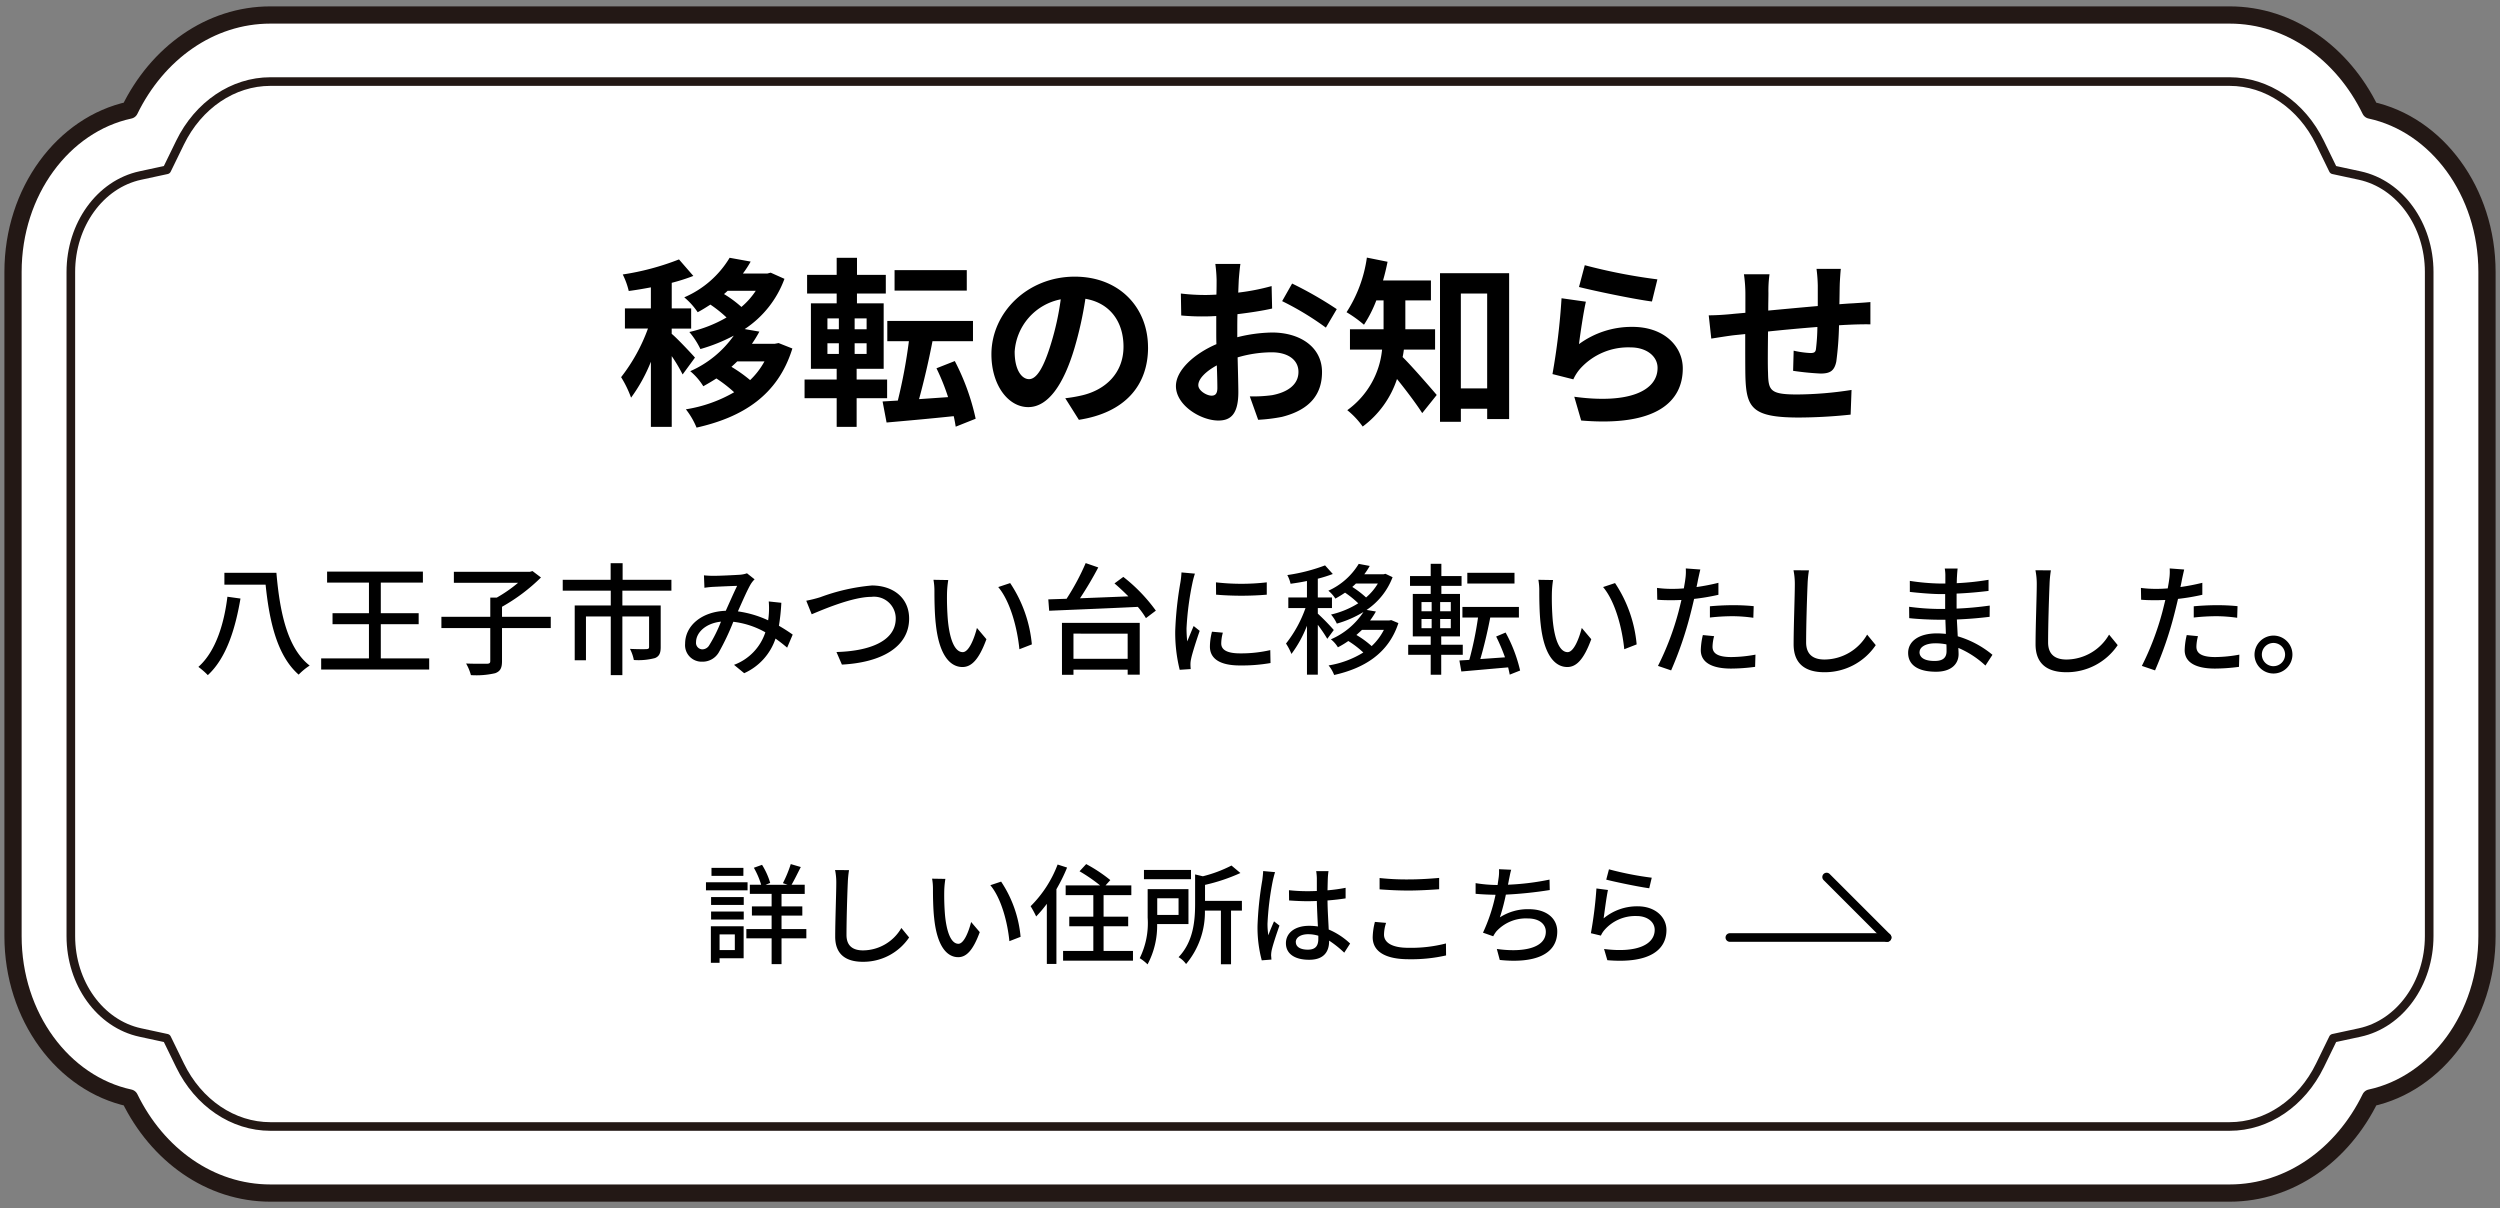 <svg xmlns="http://www.w3.org/2000/svg" xmlns:xlink="http://www.w3.org/1999/xlink" width="290.105" height="140.186" viewBox="0 0 290.105 140.186">
  <rect x="0" y="0" width="290.105" height="140.186" fill="#808080" stroke="none"/>
  <defs>
    <clipPath id="clip-path">
      <rect id="長方形_2" data-name="長方形 2" width="290.105" height="140.186" fill="#fff"/>
    </clipPath>
  </defs>
  <g id="グループ_7" data-name="グループ 7" transform="translate(-578 -641)">
    <g id="グループ_2" data-name="グループ 2" transform="translate(578 641)">
      <g id="グループ_1" data-name="グループ 1" transform="translate(0 0)" clip-path="url(#clip-path)">
        <path id="パス_1" data-name="パス 1" d="M274.554,12.038C271.346,5.455,265.237,1,258.217,1H30.867c-7.02,0-13.13,4.455-16.337,11.038C6.831,13.7,1,21.467,1,30.817v77.072c0,9.35,5.831,17.119,13.531,18.781,3.206,6.581,9.317,11.036,16.337,11.036h227.35c7.02,0,13.129-4.455,16.337-11.036,7.7-1.662,13.529-9.431,13.529-18.781V30.817C288.083,21.467,282.254,13.7,274.554,12.038Z" transform="translate(0.511 0.74)" fill="#fff" stroke="#231815" stroke-linecap="round" stroke-linejoin="round" stroke-width="2"/>
        <path id="パス_2" data-name="パス 2" d="M28.6,126.694c-4.338,0-8.357-2.718-10.488-7.093l-1.534-3.148-3.081-.665C8.828,114.782,5.44,110.076,5.44,104.6V27.532c0-5.474,3.388-10.18,8.056-11.187l3.081-.665,1.534-3.148c2.13-4.375,6.15-7.093,10.488-7.093H255.947c4.338,0,8.356,2.718,10.488,7.093l1.534,3.148,3.082.665c4.666,1.008,8.057,5.713,8.057,11.187V104.6c0,5.474-3.391,10.18-8.057,11.187l-3.082.665-1.534,3.148c-2.132,4.375-6.15,7.093-10.488,7.093Z" transform="translate(2.78 4.026)" fill="#fff" stroke="#231815" stroke-linecap="round" stroke-linejoin="round" stroke-width="1"/>
      </g>
    </g>
    <path id="パス_3" data-name="パス 3" d="M8.915-1.1c-.4-.463-2.127-2.3-2.7-2.758v-.611H8.473V-6.809H6.22V-9.778a21.955,21.955,0,0,0,2.506-.8L7.062-12.494A30.1,30.1,0,0,1,.535-10.747a8.679,8.679,0,0,1,.695,1.916c.821-.105,1.684-.253,2.569-.421v2.442H.787v2.337H3.461A20.576,20.576,0,0,1,.345,1.171,12.43,12.43,0,0,1,1.5,3.55,18.712,18.712,0,0,0,3.8-.619V6.94H6.22V-1.272A18.451,18.451,0,0,1,7.483.855Zm8.064.442a8.87,8.87,0,0,1-1.663,2.169A16.637,16.637,0,0,0,13.147-.029c.232-.211.463-.421.674-.632ZM15.969-8.852a8.716,8.716,0,0,1-1.663,1.874,13.216,13.216,0,0,0-2.021-1.495c.147-.126.295-.253.421-.379Zm2.653,6.064-.442.084H15.526a14.068,14.068,0,0,0,.863-1.411l-1.706-.295A11.856,11.856,0,0,0,19.3-10.241l-1.6-.716-.4.105H14.474a12.093,12.093,0,0,0,.905-1.39l-2.442-.442a11.348,11.348,0,0,1-5.264,4.59A8.153,8.153,0,0,1,9.231-6.367c.526-.274,1.011-.59,1.474-.884a14.591,14.591,0,0,1,1.874,1.495A15.239,15.239,0,0,1,8.262-4.072,9.1,9.1,0,0,1,9.546-2.093a19.606,19.606,0,0,0,3.874-1.558A12.191,12.191,0,0,1,8.367.476,7.085,7.085,0,0,1,9.883,2.224c.526-.295,1.032-.59,1.516-.905a15.811,15.811,0,0,1,2.063,1.6A16.2,16.2,0,0,1,7.862,4.9,8.936,8.936,0,0,1,9.1,7.024c5.327-1.2,9.433-3.727,11.118-9.18Zm21.835-8.465h-8.38v2.379h8.38ZM24.286-2.767h1.327v1.242H24.286Zm0-2.885h1.327v1.263H24.286Zm4.548,1.263h-1.39V-5.651h1.39Zm0,2.864h-1.39V-2.767h1.39Zm2.379,5.138V1.445H27.676V.2h3.137V-7.4h-3.1V-8.536h3.348V-10.7H27.718v-1.979H25.36V-10.7H21.927v2.169H25.36V-7.4H22.37V.2h2.99V1.445H21.633V3.613H25.36V6.94h2.316V3.613ZM41.488,5.993A26.7,26.7,0,0,0,39.067-.7L36.94.139a25.23,25.23,0,0,1,1.348,3.348l-3.369.232C35.445,1.8,36.035-.682,36.477-3h4.7V-5.356H31.234V-3H33.74a60.832,60.832,0,0,1-1.284,6.885l-1.769.105.463,2.442c2.169-.19,4.99-.442,7.791-.737.105.442.168.842.232,1.221Zm20-8.275c0-4.59-3.285-8.212-8.507-8.212-5.454,0-9.665,4.148-9.665,9.012,0,3.558,1.937,6.127,4.274,6.127,2.3,0,4.106-2.611,5.369-6.864a42.583,42.583,0,0,0,1.263-5.706c2.843.484,4.422,2.653,4.422,5.559,0,3.074-2.106,5.011-4.8,5.643a16.2,16.2,0,0,1-1.958.337l1.579,2.506C58.775,5.3,61.492,2.161,61.492-2.282Zm-15.476.526a6.628,6.628,0,0,1,5.348-6.106,31.6,31.6,0,0,1-1.116,5.1C49.384.076,48.563,1.4,47.679,1.4,46.858,1.4,46.015.371,46.015-1.756ZM72.209-11.968H69.3a16.947,16.947,0,0,1,.147,1.853c0,.358,0,.969-.021,1.706-.421.021-.842.042-1.221.042A23.349,23.349,0,0,1,65.3-8.536l.042,2.548a25.815,25.815,0,0,0,2.948.105c.337,0,.716-.021,1.116-.042v1.769c0,.484,0,.99.021,1.495-2.59,1.116-4.7,3.032-4.7,4.864,0,2.232,2.885,4,4.927,4,1.39,0,2.316-.695,2.316-3.306,0-.716-.042-2.358-.084-4.022a14.2,14.2,0,0,1,3.959-.59c1.832,0,3.1.842,3.1,2.274,0,1.537-1.348,2.379-3.053,2.7A16.213,16.213,0,0,1,73.3,3.4l.969,2.716a19.279,19.279,0,0,0,2.758-.337c3.348-.842,4.653-2.716,4.653-5.2,0-2.906-2.548-4.59-5.79-4.59a17.447,17.447,0,0,0-4.043.547V-4.24c0-.611,0-1.263.021-1.9,1.369-.168,2.822-.379,4.022-.653L75.831-9.4a25.788,25.788,0,0,1-3.874.758c.021-.526.042-1.032.063-1.495C72.062-10.684,72.146-11.589,72.209-11.968Zm6,2.274L77.052-7.652a33.5,33.5,0,0,1,5.075,3.074L83.39-6.725A44,44,0,0,0,78.21-9.694ZM67.324,2.1c0-.737.863-1.6,2.148-2.3.042,1.137.063,2.106.063,2.632,0,.716-.295.884-.674.884C68.314,3.319,67.324,2.75,67.324,2.1ZM94.8-2.03V-4.388H91.349V-7.736h2.969v-2.316H88.759c.211-.716.379-1.432.526-2.169l-2.4-.484a15.685,15.685,0,0,1-2.358,6.338,14.085,14.085,0,0,1,2.021,1.453A14.687,14.687,0,0,0,87.98-7.736h.842v3.348h-3.9V-2.03h3.727A9.836,9.836,0,0,1,84.611,5,9.522,9.522,0,0,1,86.4,6.9a11.241,11.241,0,0,0,3.98-5.517c1.032,1.284,2.232,2.864,2.927,3.959l1.684-2.106c-.59-.695-2.864-3.327-3.959-4.4.063-.274.105-.569.147-.863Zm2.99,4.506V-8.536h3.053V2.476ZM95.371-10.894V6.351h2.421V4.835h3.053v1.2h2.548V-10.894Zm16.8-.926L111.5-9.294c1.642.421,6.338,1.411,8.465,1.684l.632-2.569A64.448,64.448,0,0,1,112.173-11.821Zm.126,4.232-2.822-.4a77.678,77.678,0,0,1-1.053,8.8l2.421.611A5.1,5.1,0,0,1,111.626.2a7.5,7.5,0,0,1,5.854-2.485c1.832,0,3.137,1.011,3.137,2.379,0,2.674-3.348,4.211-9.665,3.348l.8,2.758c8.759.737,11.791-2.211,11.791-6.043,0-2.548-2.148-4.822-5.833-4.822a10.307,10.307,0,0,0-6.212,2C111.647-3.861,112.026-6.43,112.3-7.588ZM141.884-11.4h-2.822a17.712,17.712,0,0,1,.147,1.937v2.379c-1.916.168-3.959.358-5.748.526,0-.821.021-1.537.021-2.021a13.945,13.945,0,0,1,.126-2.19H130.64a16.263,16.263,0,0,1,.168,2.337V-6.3c-.674.063-1.221.105-1.6.147-1.074.105-2.042.147-2.653.147l.295,2.7c.547-.084,1.853-.295,2.527-.379.358-.042.842-.084,1.411-.147,0,1.958,0,4,.021,4.906.105,3.643.758,4.78,6.212,4.78a59.566,59.566,0,0,0,6-.337l.105-2.864a42.422,42.422,0,0,1-6.3.526c-3.158,0-3.348-.463-3.39-2.527-.042-.905-.021-2.843,0-4.78,1.79-.19,3.853-.379,5.727-.526A23.2,23.2,0,0,1,139-2.114c-.042.4-.232.484-.653.484a11.156,11.156,0,0,1-1.937-.274L136.346.434a31.87,31.87,0,0,0,3.179.316c1.074,0,1.6-.274,1.832-1.39a36.939,36.939,0,0,0,.316-4.211c.611-.042,1.158-.063,1.621-.084.547-.021,1.663-.042,2.021-.021v-2.59c-.611.063-1.432.105-2.021.147-.484.021-1.011.063-1.579.105.021-.695.021-1.453.042-2.274C141.778-10.136,141.841-11.063,141.884-11.4Z" transform="translate(649.73 683.597)"/>
    <path id="パス_4" data-name="パス 4" d="M3.769-4.548C3.418-1.684,2.52,1.713.4,3.594a8.893,8.893,0,0,1,1.095.955c2.26-2.078,3.243-5.685,3.79-8.886ZM3.418-7.327v1.376H8.2C8.64-1.628,9.552,2.317,12.037,4.492A7.083,7.083,0,0,1,13.314,3.44c-2.6-2.021-3.467-6.2-3.86-10.767Zm18.15,9.938V-1.361h4.394V-2.639H21.568V-6.19h4.885V-7.467H15.336V-6.19h4.857v3.551H15.967v1.277h4.225V2.611H14.648V3.9H27.183V2.611ZM41.291-2.217H35.634V-3.383a21.06,21.06,0,0,0,4.52-3.4l-.983-.744-.295.084H30.047v1.277H37.5A16.421,16.421,0,0,1,35.03-4.449h-.758v2.232H28.6V-.912h5.671V2.906c0,.239-.084.309-.379.323-.323,0-1.376.014-2.428-.028a5.5,5.5,0,0,1,.561,1.348,9.671,9.671,0,0,0,2.822-.225c.59-.225.786-.6.786-1.4V-.912h5.657Zm14-3.032V-6.513H49.629V-8.436h-1.39v1.923H42.68v1.263h5.573v1.713H44.07V2.822h1.305V-2.26h2.878V4.549H49.6V-2.26h3.1V1.264c0,.2-.07.253-.309.267s-1.067.014-1.909-.028a4.705,4.705,0,0,1,.449,1.291,7.477,7.477,0,0,0,2.457-.225c.505-.211.66-.59.66-1.277V-3.537H49.6V-5.249Zm3.776-1.783.056,1.446c.351-.056.8-.1,1.095-.112.632-.028,2.134-.1,2.7-.112-.379.772-.856,1.867-1.32,2.892-2.779.1-4.717,1.713-4.717,3.832A1.918,1.918,0,0,0,58.837,2.99,2.178,2.178,0,0,0,60.789,1.91a28.421,28.421,0,0,0,1.684-3.551,9.858,9.858,0,0,1,3.72,1.221,6.038,6.038,0,0,1-3.636,3.776l1.179.969A6.744,6.744,0,0,0,67.372.309q.737.526,1.348,1.053l.646-1.516c-.435-.309-.969-.66-1.6-1.025a23.617,23.617,0,0,0,.281-2.667L66.586-4A9.082,9.082,0,0,1,66.6-2.61q-.021.379-.084.8a12.329,12.329,0,0,0-3.509-1.039c.561-1.263,1.137-2.583,1.516-3.2a2.849,2.849,0,0,1,.421-.519l-.884-.7a3.2,3.2,0,0,1-.814.168c-.618.042-2.316.126-3.074.126A10.655,10.655,0,0,1,59.062-7.032ZM58.15.716c0-1.053,1.053-2.176,2.892-2.372A16.505,16.505,0,0,1,59.68,1.081a.942.942,0,0,1-.786.477A.752.752,0,0,1,58.15.716Zm12.788-4.8.632,1.572C72.847-3.046,76.3-4.534,78.5-4.534a2.518,2.518,0,0,1,2.822,2.513c0,2.681-3.158,3.79-6.878,3.888l.632,1.46c4.59-.239,7.8-2.049,7.8-5.334,0-2.457-1.909-3.846-4.323-3.846a22.876,22.876,0,0,0-5.994,1.362A15.33,15.33,0,0,1,70.938-4.084Zm16.48-2.4L85.7-6.513a7.182,7.182,0,0,1,.112,1.32c0,.842.014,2.527.154,3.762.379,3.692,1.684,5.039,3.1,5.039,1.025,0,1.9-.828,2.779-3.229L90.744-.926C90.421.351,89.8,1.881,89.1,1.881c-.94,0-1.516-1.488-1.727-3.692a31.425,31.425,0,0,1-.1-3.158A11.493,11.493,0,0,1,87.417-6.485Zm7.187.351-1.39.463c1.418,1.684,2.218,4.8,2.457,7.215L97.117.983A15.29,15.29,0,0,0,94.6-6.134Zm13.63,5.868v2.92h-6.289V-.266Zm-7.622,4.773h1.334v-.59h6.289v.576h1.4V-1.516h-9.026Zm6.092-10.6c.533.449,1.081.969,1.614,1.5-1.923.084-3.86.154-5.615.225a41.364,41.364,0,0,0,2.12-3.58l-1.46-.505a27.557,27.557,0,0,1-2.218,4.141l-2.12.07.1,1.32c2.583-.112,6.541-.267,10.289-.449a8.994,8.994,0,0,1,.94,1.305l1.151-.87A19.23,19.23,0,0,0,107.73-6.85Zm11.777-.126.014,1.432a35.776,35.776,0,0,0,5.882,0V-6.218A25.868,25.868,0,0,1,118.482-6.218Zm.8,5.84-1.263-.112a7.11,7.11,0,0,0-.239,1.727c0,1.362,1.095,2.19,3.481,2.19a19.259,19.259,0,0,0,3.551-.281l-.028-1.5a15.074,15.074,0,0,1-3.5.379c-1.7,0-2.19-.519-2.19-1.151A4.876,4.876,0,0,1,119.282-.379Zm-3.243-6.85-1.558-.14a10.2,10.2,0,0,1-.126,1.165,40.508,40.508,0,0,0-.6,5.6,17.838,17.838,0,0,0,.519,4.534l1.277-.084c-.014-.168-.028-.379-.028-.519a2.744,2.744,0,0,1,.07-.646c.14-.7.632-2.2,1-3.271l-.7-.561c-.225.519-.505,1.207-.744,1.783a13.85,13.85,0,0,1-.084-1.5,33.665,33.665,0,0,1,.688-5.292A10.067,10.067,0,0,1,116.04-7.229ZM132.154-.687a25.772,25.772,0,0,0-1.853-1.9v-.646h1.642V-4.463H130.3V-6.639a17.133,17.133,0,0,0,1.741-.547l-.9-1a20.636,20.636,0,0,1-4.38,1.123,4.024,4.024,0,0,1,.379,1.011c.6-.084,1.249-.182,1.9-.323v1.909h-2.162v1.235h1.993A14.307,14.307,0,0,1,126.61.885a7.029,7.029,0,0,1,.632,1.207,13.841,13.841,0,0,0,1.8-3.271V4.492H130.3V-1.291A17.439,17.439,0,0,1,131.4.337ZM137.966-.7a6.7,6.7,0,0,1-1.418,1.881,10.84,10.84,0,0,0-1.769-1.291c.225-.2.435-.393.646-.59Zm-.7-5.376A6.459,6.459,0,0,1,135.9-4.463a11.153,11.153,0,0,0-1.6-1.221c.14-.126.295-.267.421-.393Zm1.558,4.239-.239.042h-2.218a9.341,9.341,0,0,0,.674-1.039l-1.081-.182a8,8,0,0,0,3.018-3.8l-.828-.393-.225.056h-2.232a8.159,8.159,0,0,0,.632-.969l-1.277-.239a7.912,7.912,0,0,1-3.523,3.116,3.876,3.876,0,0,1,.814.912c.407-.225.772-.449,1.123-.688a11.3,11.3,0,0,1,1.53,1.235,10.288,10.288,0,0,1-3.158,1.305,4.341,4.341,0,0,1,.674,1.053,12.415,12.415,0,0,0,3.088-1.348A8.554,8.554,0,0,1,131.818.394a3.455,3.455,0,0,1,.814.926,10.2,10.2,0,0,0,1.207-.73,10.73,10.73,0,0,1,1.741,1.334,11.007,11.007,0,0,1-4.029,1.5,4.019,4.019,0,0,1,.646,1.109c3.439-.772,6.3-2.471,7.454-6.022Zm14.3-5.489h-5.475v1.249h5.475ZM142.332-1.965h1.179V-.9h-1.179Zm0-1.965h1.179v1.067h-1.179Zm3.4,1.067h-1.235V-3.93h1.235Zm0,1.965h-1.235V-1.965h1.235Zm1.39,3.088V1.025h-2.5V.057H146.8V-4.87h-2.162v-.941h2.344V-6.948h-2.344V-8.366H143.4v1.418H141v1.137h2.4v.941h-2.078V.057H143.4v.969h-2.611V2.19H143.4V4.506h1.221V2.19Zm6.654,1.825a17.16,17.16,0,0,0-1.684-4.408l-1.095.463a22.276,22.276,0,0,1,1.025,2.414l-2.864.2c.407-1.362.842-3.2,1.151-4.815h3.327V-3.368h-6.555v1.235h1.811a39.9,39.9,0,0,1-1.011,4.913l-1.151.07.225,1.277c1.474-.126,3.481-.309,5.432-.477.07.295.14.59.183.842Zm3.832-10.5-1.713-.028A7.181,7.181,0,0,1,156-5.193c0,.842.014,2.527.154,3.762.379,3.692,1.684,5.039,3.1,5.039,1.025,0,1.9-.828,2.779-3.229L160.931-.926c-.323,1.277-.941,2.807-1.642,2.807-.941,0-1.516-1.488-1.727-3.692a31.427,31.427,0,0,1-.1-3.158A11.493,11.493,0,0,1,157.6-6.485Zm7.187.351-1.39.463c1.418,1.684,2.218,4.8,2.457,7.215L167.3.983A15.29,15.29,0,0,0,164.791-6.134Zm11.5,6.162L174.982-.1a8.249,8.249,0,0,0-.239,1.755c0,1.39,1.235,2.134,3.523,2.134a21.674,21.674,0,0,0,2.779-.2l.042-1.418a15.863,15.863,0,0,1-2.807.281c-1.8,0-2.176-.576-2.176-1.207A5.153,5.153,0,0,1,176.288.029Zm-1.6-7.735L173-7.832a5.741,5.741,0,0,1-.056,1.263c-.028.267-.1.632-.168,1.053-.491.042-.969.056-1.4.056a13.228,13.228,0,0,1-1.713-.112L169.69-4.2c.505.042,1.025.056,1.67.056.351,0,.73-.014,1.137-.028-.112.463-.225.926-.337,1.362a32.468,32.468,0,0,1-2.386,6.289L171.3,4a42.408,42.408,0,0,0,2.218-6.457c.154-.59.309-1.235.449-1.839a25.151,25.151,0,0,0,2.821-.477v-1.39a24.63,24.63,0,0,1-2.541.491c.07-.309.126-.59.168-.828C174.477-6.78,174.6-7.355,174.688-7.706ZM175.8-3.439v1.305a23.625,23.625,0,0,1,2.653-.154,17.74,17.74,0,0,1,2.386.182l.042-1.348a23.793,23.793,0,0,0-2.457-.112C177.523-3.565,176.555-3.509,175.8-3.439Zm11.5-4.169-1.8-.014a8.121,8.121,0,0,1,.154,1.628c0,1.348-.14,4.969-.14,6.963,0,2.33,1.432,3.243,3.565,3.243a7.128,7.128,0,0,0,5.966-3.144l-1-1.221A5.752,5.752,0,0,1,189.1,2.738c-1.221,0-2.134-.505-2.134-1.993,0-1.937.1-5.18.168-6.738A12.811,12.811,0,0,1,187.293-7.608Zm12.83,9.489c0-.561.646-1.025,1.839-1.025a6.359,6.359,0,0,1,1.277.126c.014.309.014.59.014.786,0,.9-.6,1.137-1.39,1.137C200.657,2.906,200.123,2.485,200.123,1.881Zm4.422-9.7h-1.5a4.6,4.6,0,0,1,.07.884v.856h-.6a25.434,25.434,0,0,1-3.523-.309L199-5.109c.912.112,2.6.253,3.523.253h.576V-3.13h-.716a27.443,27.443,0,0,1-3.467-.253l.014,1.32c.969.112,2.527.182,3.425.182h.772c.014.519.042,1.095.056,1.642-.337-.028-.674-.056-1.039-.056-2.092,0-3.341.912-3.341,2.26,0,1.4,1.137,2.19,3.243,2.19,1.839,0,2.611-.969,2.611-2.035,0-.2-.014-.435-.028-.73a10.793,10.793,0,0,1,3.144,2.049l.814-1.249A11.271,11.271,0,0,0,204.559.043c-.028-.632-.07-1.305-.1-1.951,1.348-.056,2.513-.154,3.8-.309l.014-1.305c-1.221.168-2.457.295-3.846.351V-4.913c1.362-.056,2.667-.182,3.706-.309V-6.513a30.843,30.843,0,0,1-3.692.393c.014-.309.014-.576.028-.744C204.489-7.257,204.517-7.566,204.545-7.818Zm10.823.211-1.8-.014a8.12,8.12,0,0,1,.154,1.628c0,1.348-.14,4.969-.14,6.963,0,2.33,1.432,3.243,3.565,3.243a7.128,7.128,0,0,0,5.966-3.144l-1-1.221a5.752,5.752,0,0,1-4.941,2.892c-1.221,0-2.134-.505-2.134-1.993,0-1.937.1-5.18.168-6.738A12.805,12.805,0,0,1,215.368-7.608ZM232.437.029,231.132-.1a8.247,8.247,0,0,0-.239,1.755c0,1.39,1.235,2.134,3.523,2.134a21.675,21.675,0,0,0,2.779-.2l.042-1.418a15.863,15.863,0,0,1-2.807.281c-1.8,0-2.176-.576-2.176-1.207A5.153,5.153,0,0,1,232.437.029Zm-1.6-7.735-1.684-.126a5.743,5.743,0,0,1-.056,1.263c-.028.267-.1.632-.168,1.053-.491.042-.969.056-1.4.056a13.228,13.228,0,0,1-1.713-.112L225.84-4.2c.505.042,1.025.056,1.67.056.351,0,.73-.014,1.137-.028-.112.463-.225.926-.337,1.362a32.466,32.466,0,0,1-2.386,6.289l1.53.519a42.4,42.4,0,0,0,2.218-6.457c.154-.59.309-1.235.449-1.839a25.152,25.152,0,0,0,2.821-.477v-1.39a24.63,24.63,0,0,1-2.541.491c.07-.309.126-.59.168-.828C230.626-6.78,230.753-7.355,230.837-7.706Zm1.109,4.267v1.305a23.623,23.623,0,0,1,2.653-.154,17.739,17.739,0,0,1,2.386.182l.042-1.348a23.793,23.793,0,0,0-2.457-.112C233.673-3.565,232.7-3.509,231.946-3.439Zm9.251,3.4a2.217,2.217,0,0,0-2.2,2.2,2.2,2.2,0,1,0,2.2-2.2Zm0,3.551a1.348,1.348,0,1,1,1.348-1.348A1.348,1.348,0,0,1,241.2,3.51Z" transform="translate(600.621 714.794)"/>
    <path id="パス_5" data-name="パス 5" d="M4.706-7.127H1V-6.2h3.7Zm.48,1.668H.36v.935H5.186ZM3.708.592V2.412H1.939V.592ZM4.731-.355H.929V3.89H1.939V3.359H4.731ZM.954-1.138h3.79v-.922H.954Zm0-1.693h3.79v-.91H.954Zm11.054,2.8H9.128V-1.593h2.413V-2.655H9.128V-4.107h2.691V-5.169H10.29c.328-.556.707-1.339,1.074-2.059L10.2-7.569a14.243,14.243,0,0,1-.91,2.211l.531.19H7.283l.531-.215a8.4,8.4,0,0,0-.948-2.1l-.948.341a9.362,9.362,0,0,1,.846,1.971H5.451v1.061H7.978v1.453H5.691v1.061H7.978V-.027H5.047V1.047H7.978V4.041h1.15V1.047h2.88Zm4.952-6.835-1.617-.013a7.311,7.311,0,0,1,.139,1.465c0,1.213-.126,4.472-.126,6.266,0,2.1,1.289,2.918,3.209,2.918A6.415,6.415,0,0,0,23.934.946l-.9-1.1a5.177,5.177,0,0,1-4.447,2.6c-1.1,0-1.92-.455-1.92-1.794,0-1.743.088-4.662.152-6.064A11.522,11.522,0,0,1,16.961-6.862ZM28.141-5.851,26.6-5.876a6.463,6.463,0,0,1,.1,1.188c0,.758.013,2.274.139,3.386.341,3.323,1.516,4.535,2.792,4.535.922,0,1.706-.745,2.5-2.906l-1-1.175c-.291,1.15-.846,2.527-1.478,2.527-.846,0-1.364-1.339-1.554-3.323a28.286,28.286,0,0,1-.088-2.843A10.342,10.342,0,0,1,28.141-5.851Zm6.468.316-1.251.417c1.276,1.516,2,4.321,2.211,6.494l1.3-.505A13.761,13.761,0,0,0,34.61-5.535Zm6.557-1.983A13.593,13.593,0,0,1,38.033-2.68a11.147,11.147,0,0,1,.644,1.188,14.777,14.777,0,0,0,1.238-1.465V4.016h1.112V-4.651a20.148,20.148,0,0,0,1.238-2.514ZM46.5,2.513V-.355h2.855V-1.467H46.5v-2.5H49.72V-5.093H46.725l.556-.619a17.414,17.414,0,0,0-2.8-1.857l-.771.834a18.887,18.887,0,0,1,2.388,1.642H42.1v1.124H45.31v2.5H42.518V-.355H45.31V2.513H41.8V3.637h8.111V2.513Zm10.145-9.4H51.185v1.074h5.458ZM55.2-3.6v1.933H52.726V-3.6Zm1.15,2.994V-4.663H51.615v3.3a9.2,9.2,0,0,1-.922,4.712,5.073,5.073,0,0,1,.91.72A9.532,9.532,0,0,0,52.714-.608Zm6.2-2.691H58.272V-5.156a21.148,21.148,0,0,0,4.106-1.377L61.342-7.4A15.44,15.44,0,0,1,58.02-6.154l-.9-.215v3.4c0,1.908-.177,4.384-1.92,6.2a2.777,2.777,0,0,1,.872.8,9.362,9.362,0,0,0,2.186-6.2h1.857V4.054h1.175V-2.174h1.263Zm6.254,4.776c0-.543.594-.91,1.44-.91a4.071,4.071,0,0,1,1.175.177v.341c0,.8-.291,1.276-1.225,1.276C69.39,2.361,68.809,2.07,68.809,1.477ZM72.6-6.748H71.171a6.215,6.215,0,0,1,.076.809v1.491c-.354.013-.695.025-1.049.025a20.569,20.569,0,0,1-2.186-.114l.013,1.188c.733.051,1.428.088,2.16.088.354,0,.707-.013,1.061-.025.025.985.076,2.072.126,2.956A6.724,6.724,0,0,0,70.35-.406c-1.693,0-2.691.859-2.691,2.021,0,1.213,1,1.92,2.7,1.92,1.756,0,2.312-1,2.312-2.16V1.312a12.012,12.012,0,0,1,1.756,1.4l.682-1.061A8.335,8.335,0,0,0,72.624.024c-.038-.973-.126-2.11-.139-3.373.733-.051,1.44-.139,2.1-.24V-4.815a19.541,19.541,0,0,1-2.1.291c.013-.581.025-1.124.038-1.44C72.536-6.217,72.561-6.5,72.6-6.748Zm-6.2.114L65.019-6.76c-.013.328-.063.733-.1,1.049a38.763,38.763,0,0,0-.556,5.293A14.786,14.786,0,0,0,64.855,3.6l1.124-.088c-.013-.152-.025-.341-.038-.467A3.262,3.262,0,0,1,66,2.462c.139-.644.569-1.933.91-2.893l-.632-.493c-.2.467-.48,1.1-.657,1.617a8.218,8.218,0,0,1-.1-1.352,33.4,33.4,0,0,1,.619-5C66.194-5.889,66.32-6.407,66.4-6.634Zm12.128.682v1.314c1.011.076,2.11.139,3.4.139,1.175,0,2.64-.088,3.512-.152V-5.965c-.935.088-2.3.177-3.525.177A29.007,29.007,0,0,1,78.524-5.952Zm.758,5.205-1.3-.114A7.739,7.739,0,0,0,77.728.921c0,1.655,1.465,2.552,4.182,2.552a18.1,18.1,0,0,0,4.333-.442l-.013-1.39a16.2,16.2,0,0,1-4.371.505c-1.933,0-2.817-.632-2.817-1.529A4.5,4.5,0,0,1,79.282-.747ZM93.8-6.912l-1.415-.063a5.18,5.18,0,0,1-.063,1.137c-.025.19-.063.43-.1.695h-.063a16,16,0,0,1-2.489-.215V-4.12c.695.063,1.478.1,2.312.114A19.952,19.952,0,0,1,90.526.39l1.188.417A3.656,3.656,0,0,1,92.08.239a4.639,4.639,0,0,1,3.638-1.5c1.377,0,2.1.682,2.1,1.541,0,1.983-2.817,2.413-5.685,2l.341,1.276c3.954.417,6.671-.581,6.671-3.3,0-1.541-1.263-2.59-3.285-2.59a5.967,5.967,0,0,0-3.373.948,24.535,24.535,0,0,0,.695-2.64,46.389,46.389,0,0,0,5.091-.531l-.025-1.213a29.435,29.435,0,0,1-4.826.594q.076-.322.114-.569C93.621-6.116,93.684-6.533,93.8-6.912Zm11.345-.051-.316,1.2c.973.253,3.752.834,4.99,1l.291-1.225A37.025,37.025,0,0,1,105.143-6.963Zm-.114,2.4-1.339-.177a47.387,47.387,0,0,1-.644,5.192l1.162.278a2.571,2.571,0,0,1,.43-.67,4.742,4.742,0,0,1,3.727-1.6c1.213,0,2.085.67,2.085,1.6,0,1.668-1.971,2.716-5.875,2.224l.379,1.3c4.94.417,6.86-1.225,6.86-3.5,0-1.5-1.289-2.754-3.348-2.754a6.082,6.082,0,0,0-3.942,1.4C104.638-2.035,104.853-3.766,105.029-4.562Z" transform="translate(659.562 748.839)"/>
    <g id="グループ_5" data-name="グループ 5" transform="translate(778.734 742.771)">
      <line id="線_2" data-name="線 2" x2="18.249" transform="translate(0 7.019)" fill="none" stroke="#000" stroke-linecap="round" stroke-width="1"/>
      <line id="線_3" data-name="線 3" x2="7.019" y2="7.019" transform="translate(11.23 0)" fill="none" stroke="#000" stroke-linecap="round" stroke-width="1"/>
    </g>
  </g>
</svg>
